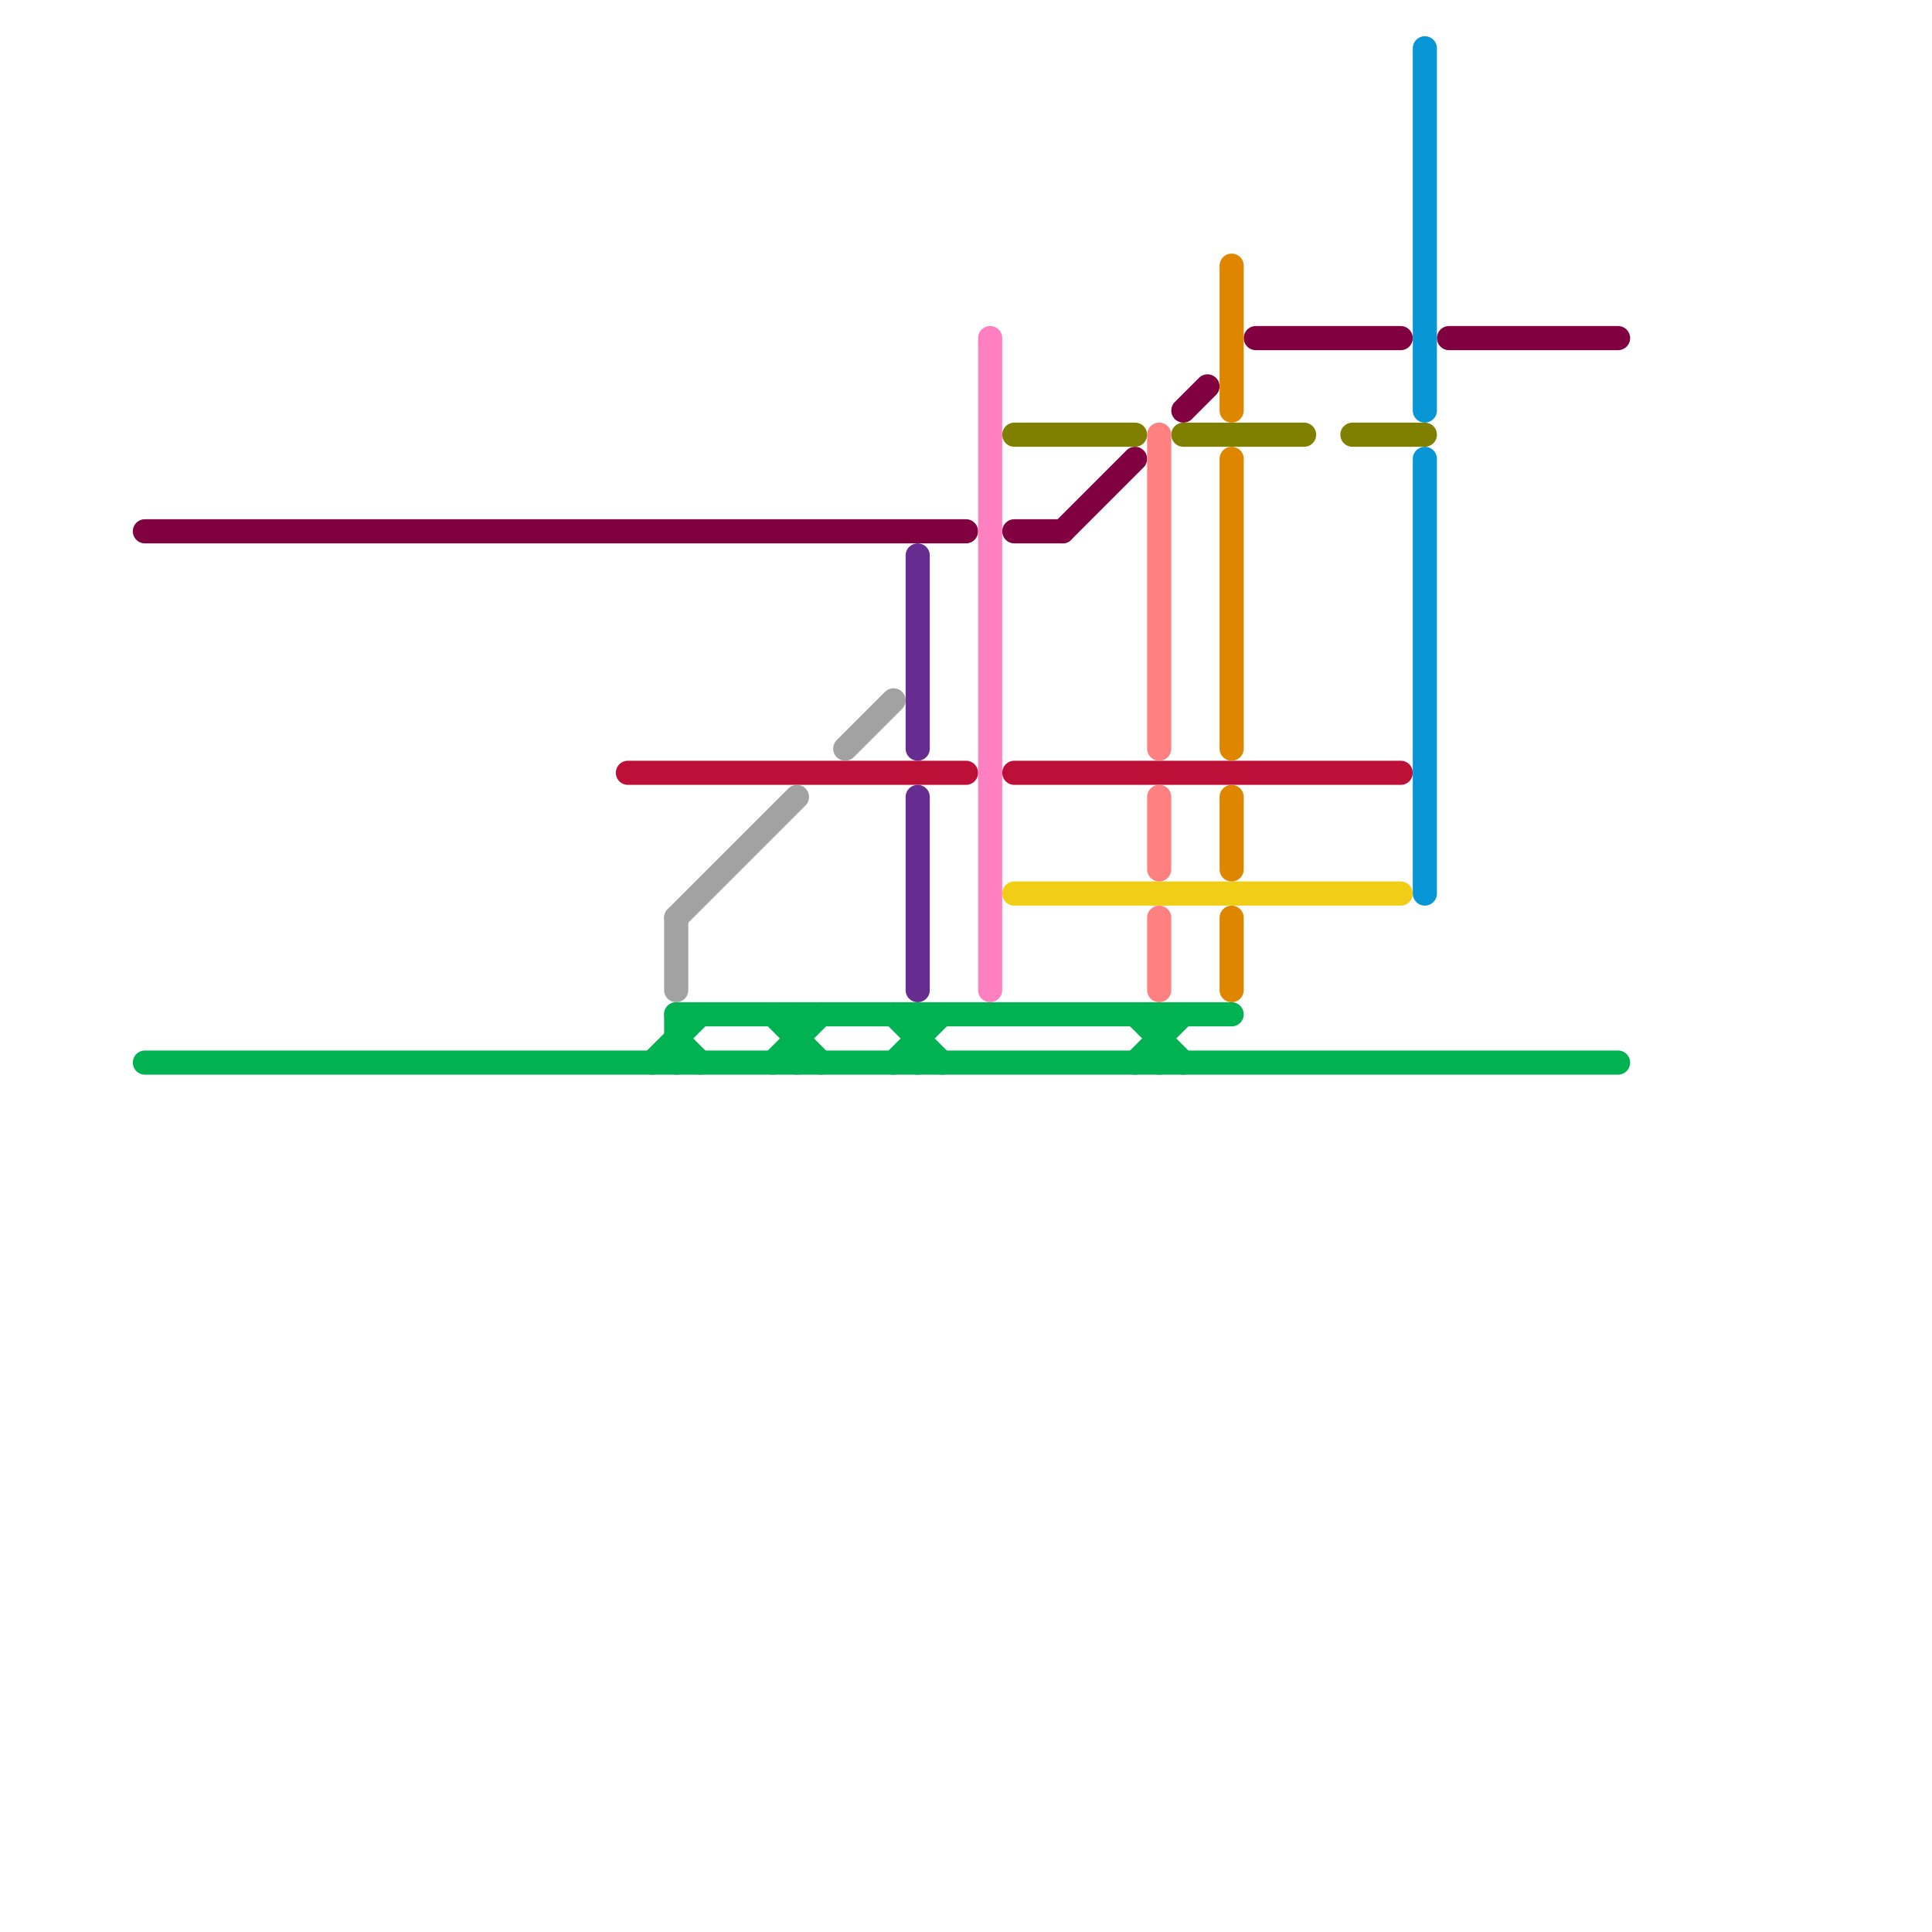 
<svg version="1.1" xmlns="http://www.w3.org/2000/svg" viewBox="0 0 80 80">
<style>text { font: 1px Helvetica; font-weight: 600; white-space: pre; dominant-baseline: central; } line { stroke-width: 1; fill: none; stroke-linecap: round; stroke-linejoin: round; } .c0 { stroke: #800040 } .c1 { stroke: #00b251 } .c2 { stroke: #bd1038 } .c3 { stroke: #a2a2a2 } .c4 { stroke: #662c90 } .c5 { stroke: #ff80c0 } .c6 { stroke: #808000 } .c7 { stroke: #f0ce15 } .c8 { stroke: #ff8080 } .c9 { stroke: #df8600 } .c10 { stroke: #0896d7 }</style><defs><g id="wm-xf"><circle r="1.2" fill="#000"/><circle r="0.9" fill="#fff"/><circle r="0.6" fill="#000"/><circle r="0.3" fill="#fff"/></g><g id="wm"><circle r="0.6" fill="#000"/><circle r="0.3" fill="#fff"/></g></defs><line class="c0" x1="44" y1="22" x2="47" y2="19"/><line class="c0" x1="52" y1="14" x2="58" y2="14"/><line class="c0" x1="42" y1="22" x2="44" y2="22"/><line class="c0" x1="49" y1="17" x2="50" y2="16"/><line class="c0" x1="60" y1="14" x2="67" y2="14"/><line class="c0" x1="6" y1="22" x2="40" y2="22"/><line class="c1" x1="38" y1="42" x2="38" y2="44"/><line class="c1" x1="37" y1="44" x2="39" y2="42"/><line class="c1" x1="6" y1="44" x2="67" y2="44"/><line class="c1" x1="47" y1="44" x2="49" y2="42"/><line class="c1" x1="37" y1="42" x2="39" y2="44"/><line class="c1" x1="33" y1="42" x2="33" y2="44"/><line class="c1" x1="32" y1="42" x2="34" y2="44"/><line class="c1" x1="28" y1="43" x2="29" y2="44"/><line class="c1" x1="28" y1="42" x2="28" y2="44"/><line class="c1" x1="27" y1="44" x2="29" y2="42"/><line class="c1" x1="32" y1="44" x2="34" y2="42"/><line class="c1" x1="47" y1="42" x2="49" y2="44"/><line class="c1" x1="48" y1="42" x2="48" y2="44"/><line class="c1" x1="28" y1="42" x2="51" y2="42"/><line class="c2" x1="42" y1="32" x2="58" y2="32"/><line class="c2" x1="26" y1="32" x2="40" y2="32"/><line class="c3" x1="28" y1="38" x2="28" y2="41"/><line class="c3" x1="35" y1="31" x2="37" y2="29"/><line class="c3" x1="28" y1="38" x2="33" y2="33"/><line class="c4" x1="38" y1="33" x2="38" y2="41"/><line class="c4" x1="38" y1="23" x2="38" y2="31"/><line class="c5" x1="41" y1="14" x2="41" y2="41"/><line class="c6" x1="56" y1="18" x2="59" y2="18"/><line class="c6" x1="42" y1="18" x2="47" y2="18"/><line class="c6" x1="49" y1="18" x2="54" y2="18"/><line class="c7" x1="42" y1="37" x2="58" y2="37"/><line class="c8" x1="48" y1="18" x2="48" y2="31"/><line class="c8" x1="48" y1="33" x2="48" y2="36"/><line class="c8" x1="48" y1="38" x2="48" y2="41"/><line class="c9" x1="51" y1="38" x2="51" y2="41"/><line class="c9" x1="51" y1="11" x2="51" y2="17"/><line class="c9" x1="51" y1="19" x2="51" y2="31"/><line class="c9" x1="51" y1="33" x2="51" y2="36"/><line class="c10" x1="59" y1="19" x2="59" y2="37"/><line class="c10" x1="59" y1="2" x2="59" y2="17"/>
</svg>
